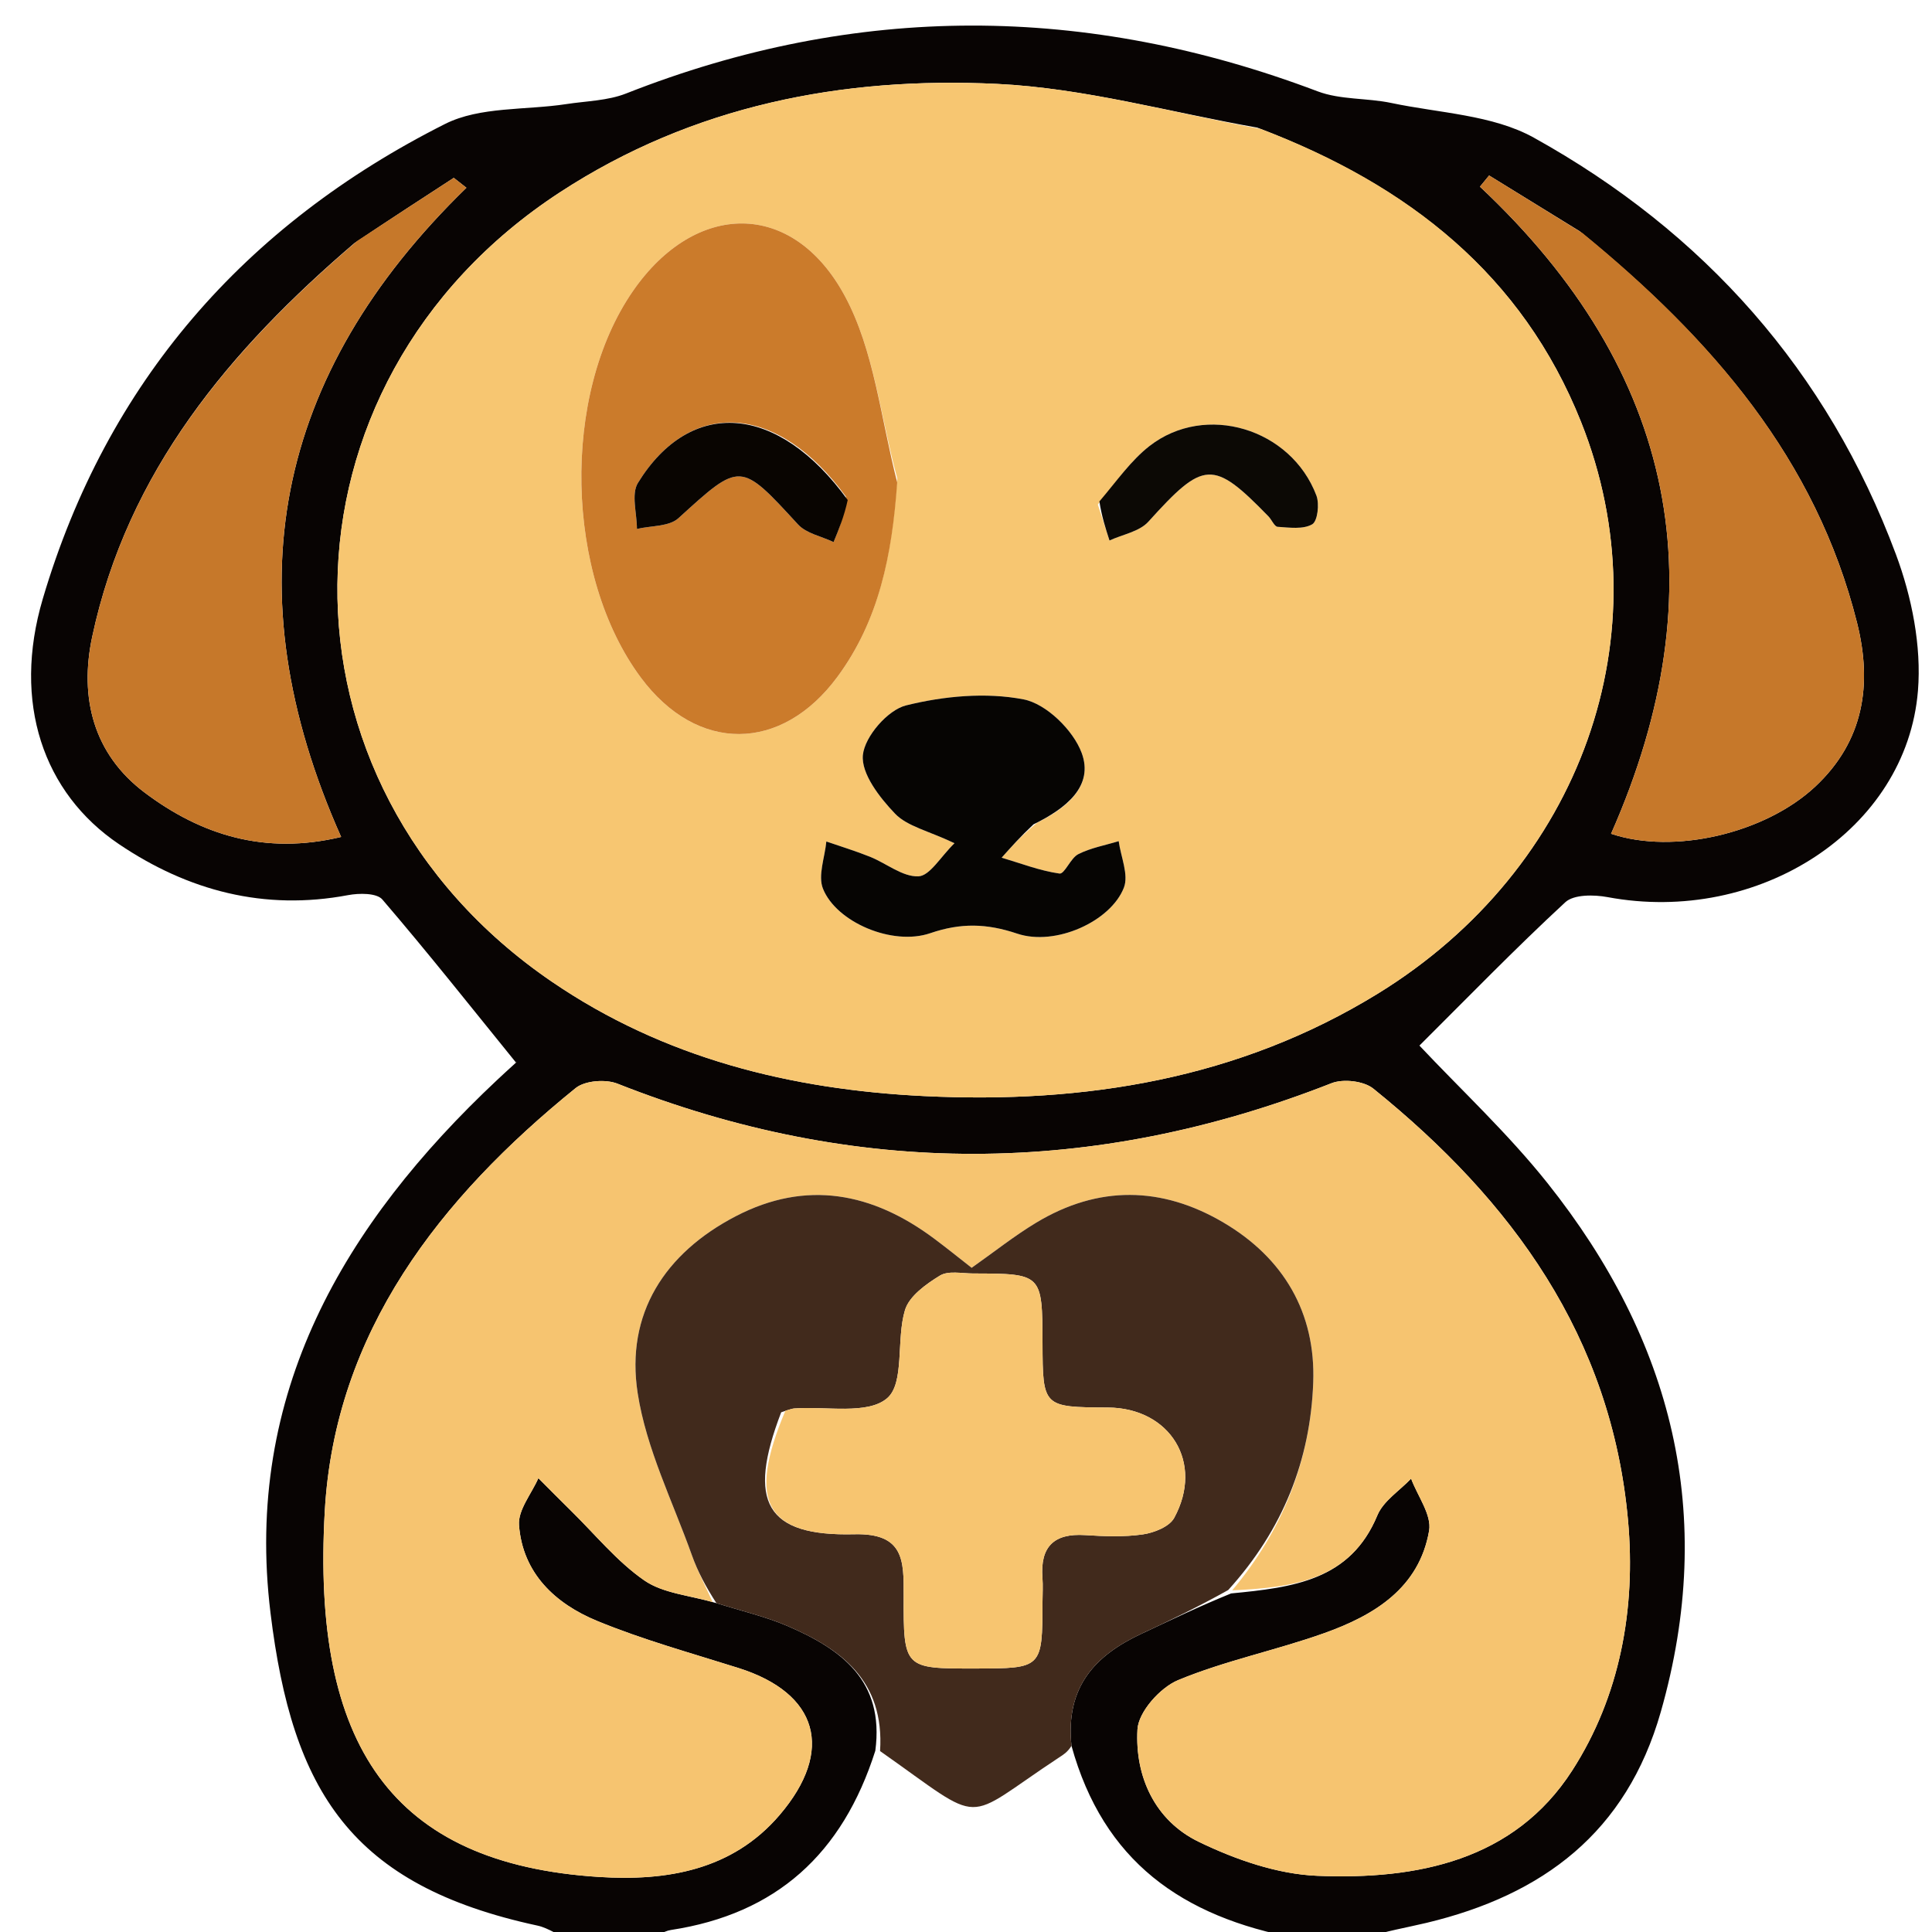 <svg version="1.1" id="Layer_1" xmlns="http://www.w3.org/2000/svg" xmlns:xlink="http://www.w3.org/1999/xlink" x="0px" y="0px"
	 width="100%" viewBox="0 0 200 200" enable-background="new 0 0 200 200" xml:space="preserve">
<path fill="#080403" opacity="1" stroke="none" 
	d="
M59.444,201 
	C57.884,200.432 56.826,199.593 55.643,199.338 
	C36.34,195.178 30.26,185.453 28.002,166.967 
	C25.234,144.307 35.556,126.738 51.477,111.785 
	C52.683,110.652 53.926,109.558 53.409,109.988 
	C48.828,104.339 44.315,98.633 39.581,93.115 
	C38.995,92.433 37.178,92.448 36.031,92.664 
	C27.35,94.301 19.465,92.209 12.321,87.39 
	C4.471,82.094 1.257,72.726 4.426,62.001 
	C11.045,39.601 25.33,23.276 46.073,12.832 
	C49.685,11.013 54.413,11.421 58.622,10.776 
	C60.7,10.457 62.906,10.431 64.819,9.676 
	C88.67,0.277 112.487,0.409 136.402,9.455 
	C138.759,10.347 141.513,10.129 144.034,10.661 
	C149,11.709 154.509,11.881 158.776,14.248 
	C176.393,24.018 189.191,38.406 196.267,57.392 
	C197.908,61.794 198.921,66.87 198.546,71.5 
	C197.378,85.927 182.038,95.784 166.423,92.871 
	C165.009,92.607 162.925,92.58 162.037,93.401 
	C156.835,98.211 151.897,103.307 146.938,108.238 
	C151.198,112.772 156.082,117.309 160.188,122.465 
	C173.12,138.705 177.747,156.803 171.922,177.224 
	C168.359,189.712 159.721,196.159 147.708,199.045 
	C145.609,199.549 143.471,199.892 141.176,200.655 
	C138.958,201 136.917,201 134.286,200.655 
	C122.313,198.431 114.219,192.641 110.92,180.728 
	C110.271,174.593 113.41,171.348 118.157,169.129 
	C121.122,167.742 124.071,166.322 127.441,164.952 
	C133.885,164.332 139.789,163.601 142.584,156.869 
	C143.204,155.376 144.884,154.322 146.076,153.067 
	C146.746,154.873 148.226,156.819 147.942,158.459 
	C146.913,164.396 142.264,167.213 137.102,169.057 
	C132.107,170.841 126.836,171.901 121.955,173.927 
	C120.095,174.7 117.85,177.212 117.749,179.039 
	C117.481,183.917 119.556,188.467 124.097,190.665 
	C127.891,192.501 132.217,194.013 136.368,194.183 
	C146.671,194.604 156.736,192.629 162.754,183.284 
	C167.697,175.608 169.361,166.564 168.533,157.39 
	C166.818,138.384 156.523,124.277 142.166,112.695 
	C141.18,111.9 139.051,111.657 137.838,112.134 
	C113.184,121.821 88.59,121.932 63.923,112.182 
	C62.697,111.697 60.555,111.857 59.587,112.641 
	C45.538,124.016 34.674,137.867 33.621,156.428 
	C32.249,180.619 40.488,192.942 62.027,194.303 
	C68.971,194.742 75.793,193.633 80.698,187.897 
	C86.433,181.192 84.688,175.274 76.445,172.671 
	C71.542,171.123 66.558,169.751 61.816,167.798 
	C57.499,166.019 54.098,162.878 53.728,157.874 
	C53.612,156.314 55.021,154.64 55.733,153.018 
	C56.867,154.153 57.993,155.297 59.139,156.422 
	C61.624,158.862 63.873,161.647 66.696,163.603 
	C68.641,164.95 71.386,165.142 74.158,165.954 
	C76.867,166.798 79.269,167.356 81.499,168.314 
	C87.046,170.699 91.577,173.956 90.613,181.236 
	C87.21,191.931 80.344,198.131 69.452,199.792 
	C68.593,199.923 67.815,200.585 67,201 
	C64.629,201 62.259,201 59.444,201 
M130.151,13.211 
	C121.177,11.634 112.248,9.122 103.218,8.685 
	C87.192,7.909 71.725,10.923 57.964,19.907 
	C27.607,39.725 27.184,81.161 57.1,101.606 
	C68.734,109.558 81.889,112.799 95.7,113.468 
	C112.27,114.269 128.233,111.718 142.641,102.855 
	C163.69,89.905 172.409,65.566 163.663,43.662 
	C157.599,28.473 145.843,19.17 130.151,13.211 
M163.527,23.937 
	C160.402,22.013 157.278,20.089 154.153,18.165 
	C153.836,18.551 153.52,18.938 153.203,19.325 
	C173.634,38.49 177.991,60.922 166.777,86.311 
	C173.27,88.498 182.739,86.265 187.91,81.431 
	C192.945,76.724 193.842,70.855 192.238,64.461 
	C187.985,47.514 177.228,35.095 163.527,23.937 
M36.697,25.161 
	C23.81,36.196 13.195,48.787 9.543,65.925 
	C8.2,72.228 9.665,78.056 14.975,82.048 
	C20.817,86.441 27.419,88.53 35.314,86.641 
	C23.922,61.077 28.381,38.796 48.283,19.437 
	C47.847,19.095 47.411,18.753 46.975,18.411 
	C43.737,20.515 40.499,22.619 36.697,25.161 
z"/>
<path fill="#F7C671" opacity="1" stroke="none" 
	d="
M130.518,13.351 
	C145.843,19.17 157.599,28.473 163.663,43.662 
	C172.409,65.566 163.69,89.905 142.641,102.855 
	C128.233,111.718 112.27,114.269 95.7,113.468 
	C81.889,112.799 68.734,109.558 57.1,101.606 
	C27.184,81.161 27.607,39.725 57.964,19.907 
	C71.725,10.923 87.192,7.909 103.218,8.685 
	C112.248,9.122 121.177,11.634 130.518,13.351 
M92.88,49.506 
	C91.15,43.174 90.491,36.265 87.455,30.639 
	C82.059,20.639 71.981,20.797 65.527,30.122 
	C58.08,40.88 58.467,59.572 66.355,70.162 
	C72.172,77.971 80.89,77.923 86.692,70.061 
	C91.01,64.21 92.35,57.432 92.88,49.506 
M107.356,85.17 
	C110.397,83.674 113.248,81.374 111.972,77.935 
	C111.101,75.588 108.308,72.855 105.967,72.402 
	C102.062,71.645 97.701,72.053 93.793,73.023 
	C91.898,73.493 89.52,76.24 89.326,78.155 
	C89.131,80.083 91.058,82.561 92.652,84.226 
	C93.913,85.543 96.078,85.994 98.81,87.288 
	C97.356,88.708 96.259,90.665 95.077,90.718 
	C93.443,90.79 91.766,89.377 90.069,88.695 
	C88.587,88.099 87.054,87.634 85.543,87.111 
	C85.389,88.757 84.649,90.637 85.196,92.002 
	C86.582,95.465 92.384,97.948 96.306,96.602 
	C99.461,95.52 102.149,95.589 105.301,96.649 
	C109.252,97.977 114.985,95.392 116.345,91.886 
	C116.862,90.553 116.026,88.695 115.807,87.076 
	C114.403,87.505 112.916,87.77 111.626,88.422 
	C110.818,88.83 110.208,90.505 109.677,90.43 
	C107.644,90.142 105.68,89.374 103.69,88.786 
	C104.666,87.692 105.643,86.598 107.356,85.17 
M113.648,52.234 
	C114.05,53.473 114.452,54.712 114.855,55.951 
	C116.215,55.323 117.951,55.033 118.874,54.01 
	C124.62,47.65 125.556,47.544 131.306,53.449 
	C131.651,53.803 131.924,54.513 132.265,54.535 
	C133.474,54.615 134.899,54.819 135.839,54.276 
	C136.397,53.954 136.602,52.168 136.275,51.302 
	C133.647,44.342 124.791,41.671 119.008,46.163 
	C117.086,47.656 115.636,49.758 113.648,52.234 
z"/>
<path fill="#F6C470" opacity="1" stroke="none" 
	d="
M73.773,165.85 
	C71.386,165.142 68.641,164.95 66.696,163.603 
	C63.873,161.647 61.624,158.862 59.139,156.422 
	C57.993,155.297 56.867,154.153 55.733,153.018 
	C55.021,154.64 53.612,156.314 53.728,157.874 
	C54.098,162.878 57.499,166.019 61.816,167.798 
	C66.558,169.751 71.542,171.123 76.445,172.671 
	C84.688,175.274 86.433,181.192 80.698,187.897 
	C75.793,193.633 68.971,194.742 62.027,194.303 
	C40.488,192.942 32.249,180.619 33.621,156.428 
	C34.674,137.867 45.538,124.016 59.587,112.641 
	C60.555,111.857 62.697,111.697 63.923,112.182 
	C88.59,121.932 113.184,121.821 137.838,112.134 
	C139.051,111.657 141.18,111.9 142.166,112.695 
	C156.523,124.277 166.818,138.384 168.533,157.39 
	C169.361,166.564 167.697,175.608 162.754,183.284 
	C156.736,192.629 146.671,194.604 136.368,194.183 
	C132.217,194.013 127.891,192.501 124.097,190.665 
	C119.556,188.467 117.481,183.917 117.749,179.039 
	C117.85,177.212 120.095,174.7 121.955,173.927 
	C126.836,171.901 132.107,170.841 137.102,169.057 
	C142.264,167.213 146.913,164.396 147.942,158.459 
	C148.226,156.819 146.746,154.873 146.076,153.067 
	C144.884,154.322 143.204,155.376 142.584,156.869 
	C139.789,163.601 133.885,164.332 127.557,164.635 
	C132.838,158.327 135.652,151.127 135.945,143.11 
	C136.208,135.898 132.891,130.234 126.656,126.558 
	C120.262,122.788 113.697,122.695 107.272,126.568 
	C105.011,127.931 102.928,129.591 100.584,131.243 
	C99.294,130.236 98.024,129.207 96.715,128.23 
	C90.327,123.459 83.478,122.106 76.18,125.897 
	C68.804,129.729 64.745,136.005 66.013,144.223 
	C66.901,149.972 69.645,155.442 71.631,161.012 
	C72.221,162.669 73.052,164.24 73.773,165.85 
z"/>
<path fill="#412A1C" opacity="1" stroke="none" 
	d="
M74.158,165.954 
	C73.052,164.24 72.221,162.669 71.631,161.012 
	C69.645,155.442 66.901,149.972 66.013,144.223 
	C64.745,136.005 68.804,129.729 76.18,125.897 
	C83.478,122.106 90.327,123.459 96.715,128.23 
	C98.024,129.207 99.294,130.236 100.584,131.243 
	C102.928,129.591 105.011,127.931 107.272,126.568 
	C113.697,122.695 120.262,122.788 126.656,126.558 
	C132.891,130.234 136.208,135.898 135.945,143.11 
	C135.652,151.127 132.838,158.327 127.143,164.6 
	C124.071,166.322 121.122,167.742 118.157,169.129 
	C113.41,171.348 110.271,174.593 110.92,180.728 
	C110.489,181.412 110.055,181.656 109.64,181.929 
	C99.38,188.682 102.242,189.096 91.104,181.27 
	C91.577,173.956 87.046,170.699 81.499,168.314 
	C79.269,167.356 76.867,166.798 74.158,165.954 
M80.868,146.2 
	C77.305,155.49 79.258,159.05 88.436,158.825 
	C93.601,158.699 93.561,161.562 93.549,165.164 
	C93.524,172.733 93.589,172.733 100.921,172.724 
	C107.9,172.715 107.9,172.715 107.92,165.82 
	C107.923,164.988 107.977,164.151 107.914,163.324 
	C107.673,160.126 109.093,158.706 112.322,158.913 
	C114.311,159.041 116.344,159.123 118.303,158.841 
	C119.469,158.673 121.053,158.045 121.551,157.133 
	C124.658,151.44 121.144,145.741 114.675,145.707 
	C107.968,145.673 107.943,145.648 107.921,139.042 
	C107.897,131.856 107.897,131.849 100.735,131.83 
	C99.573,131.827 98.169,131.519 97.303,132.048 
	C95.87,132.925 94.126,134.168 93.685,135.614 
	C92.76,138.649 93.672,143.179 91.83,144.749 
	C89.805,146.474 85.533,145.562 82.24,145.802 
	C82.074,145.814 81.909,145.845 80.868,146.2 
z"/>
<path fill="#C6782A" opacity="1" stroke="none" 
	d="
M163.826,24.134 
	C177.228,35.095 187.985,47.514 192.238,64.461 
	C193.842,70.855 192.945,76.724 187.91,81.431 
	C182.739,86.265 173.27,88.498 166.777,86.311 
	C177.991,60.922 173.634,38.49 153.203,19.325 
	C153.52,18.938 153.836,18.551 154.153,18.165 
	C157.278,20.089 160.402,22.013 163.826,24.134 
z"/>
<path fill="#C6782A" opacity="1" stroke="none" 
	d="
M36.979,24.942 
	C40.499,22.619 43.737,20.515 46.975,18.411 
	C47.411,18.753 47.847,19.095 48.283,19.437 
	C28.381,38.796 23.922,61.077 35.314,86.641 
	C27.419,88.53 20.817,86.441 14.975,82.048 
	C9.665,78.056 8.2,72.228 9.543,65.925 
	C13.195,48.787 23.81,36.196 36.979,24.942 
z"/>
<path fill="#CB7B2B" opacity="1" stroke="none" 
	d="
M92.878,49.949 
	C92.35,57.432 91.01,64.21 86.692,70.061 
	C80.89,77.923 72.172,77.971 66.355,70.162 
	C58.467,59.572 58.08,40.88 65.527,30.122 
	C71.981,20.797 82.059,20.639 87.455,30.639 
	C90.491,36.265 91.15,43.174 92.878,49.949 
M87.57,51.411 
	C80.549,41.776 71.515,41.111 66.04,49.988 
	C65.32,51.155 65.937,53.146 65.935,54.756 
	C67.389,54.41 69.262,54.526 70.229,53.645 
	C76.665,47.783 76.614,47.76 82.609,54.288 
	C83.475,55.23 85.048,55.522 86.293,56.115 
	C86.842,54.782 87.391,53.449 87.57,51.411 
z"/>
<path fill="#060503" opacity="1" stroke="none" 
	d="
M106.988,85.337 
	C105.643,86.598 104.666,87.692 103.69,88.786 
	C105.68,89.374 107.644,90.142 109.677,90.43 
	C110.208,90.505 110.818,88.83 111.626,88.422 
	C112.916,87.77 114.403,87.505 115.807,87.076 
	C116.026,88.695 116.862,90.553 116.345,91.886 
	C114.985,95.392 109.252,97.977 105.301,96.649 
	C102.149,95.589 99.461,95.52 96.306,96.602 
	C92.384,97.948 86.582,95.465 85.196,92.002 
	C84.649,90.637 85.389,88.757 85.543,87.111 
	C87.054,87.634 88.587,88.099 90.069,88.695 
	C91.766,89.377 93.443,90.79 95.077,90.718 
	C96.259,90.665 97.356,88.708 98.81,87.288 
	C96.078,85.994 93.913,85.543 92.652,84.226 
	C91.058,82.561 89.131,80.083 89.326,78.155 
	C89.52,76.24 91.898,73.493 93.793,73.023 
	C97.701,72.053 102.062,71.645 105.967,72.402 
	C108.308,72.855 111.101,75.588 111.972,77.935 
	C113.248,81.374 110.397,83.674 106.988,85.337 
z"/>
<path fill="#0C0905" opacity="1" stroke="none" 
	d="
M113.809,51.908 
	C115.636,49.758 117.086,47.656 119.008,46.163 
	C124.791,41.671 133.647,44.342 136.275,51.302 
	C136.602,52.168 136.397,53.954 135.839,54.276 
	C134.899,54.819 133.474,54.615 132.265,54.535 
	C131.924,54.513 131.651,53.803 131.306,53.449 
	C125.556,47.544 124.62,47.65 118.874,54.01 
	C117.951,55.033 116.215,55.323 114.855,55.951 
	C114.452,54.712 114.05,53.473 113.809,51.908 
z"/>
<path fill="#F7C570" opacity="1" stroke="none" 
	d="
M81.306,146.034 
	C81.909,145.845 82.074,145.814 82.24,145.802 
	C85.533,145.562 89.805,146.474 91.83,144.749 
	C93.672,143.179 92.76,138.649 93.685,135.614 
	C94.126,134.168 95.87,132.925 97.303,132.048 
	C98.169,131.519 99.573,131.827 100.735,131.83 
	C107.897,131.849 107.897,131.856 107.921,139.042 
	C107.943,145.648 107.968,145.673 114.675,145.707 
	C121.144,145.741 124.658,151.44 121.551,157.133 
	C121.053,158.045 119.469,158.673 118.303,158.841 
	C116.344,159.123 114.311,159.041 112.322,158.913 
	C109.093,158.706 107.673,160.126 107.914,163.324 
	C107.977,164.151 107.923,164.988 107.92,165.82 
	C107.9,172.715 107.9,172.715 100.921,172.724 
	C93.589,172.733 93.524,172.733 93.549,165.164 
	C93.561,161.562 93.601,158.699 88.436,158.825 
	C79.258,159.05 77.305,155.49 81.306,146.034 
z"/>
<path fill="#090501" opacity="1" stroke="none" 
	d="
M87.755,51.763 
	C87.391,53.449 86.842,54.782 86.293,56.115 
	C85.048,55.522 83.475,55.23 82.609,54.288 
	C76.614,47.76 76.665,47.783 70.229,53.645 
	C69.262,54.526 67.389,54.41 65.935,54.756 
	C65.937,53.146 65.32,51.155 66.04,49.988 
	C71.515,41.111 80.549,41.776 87.755,51.763 
z"/>
</svg>